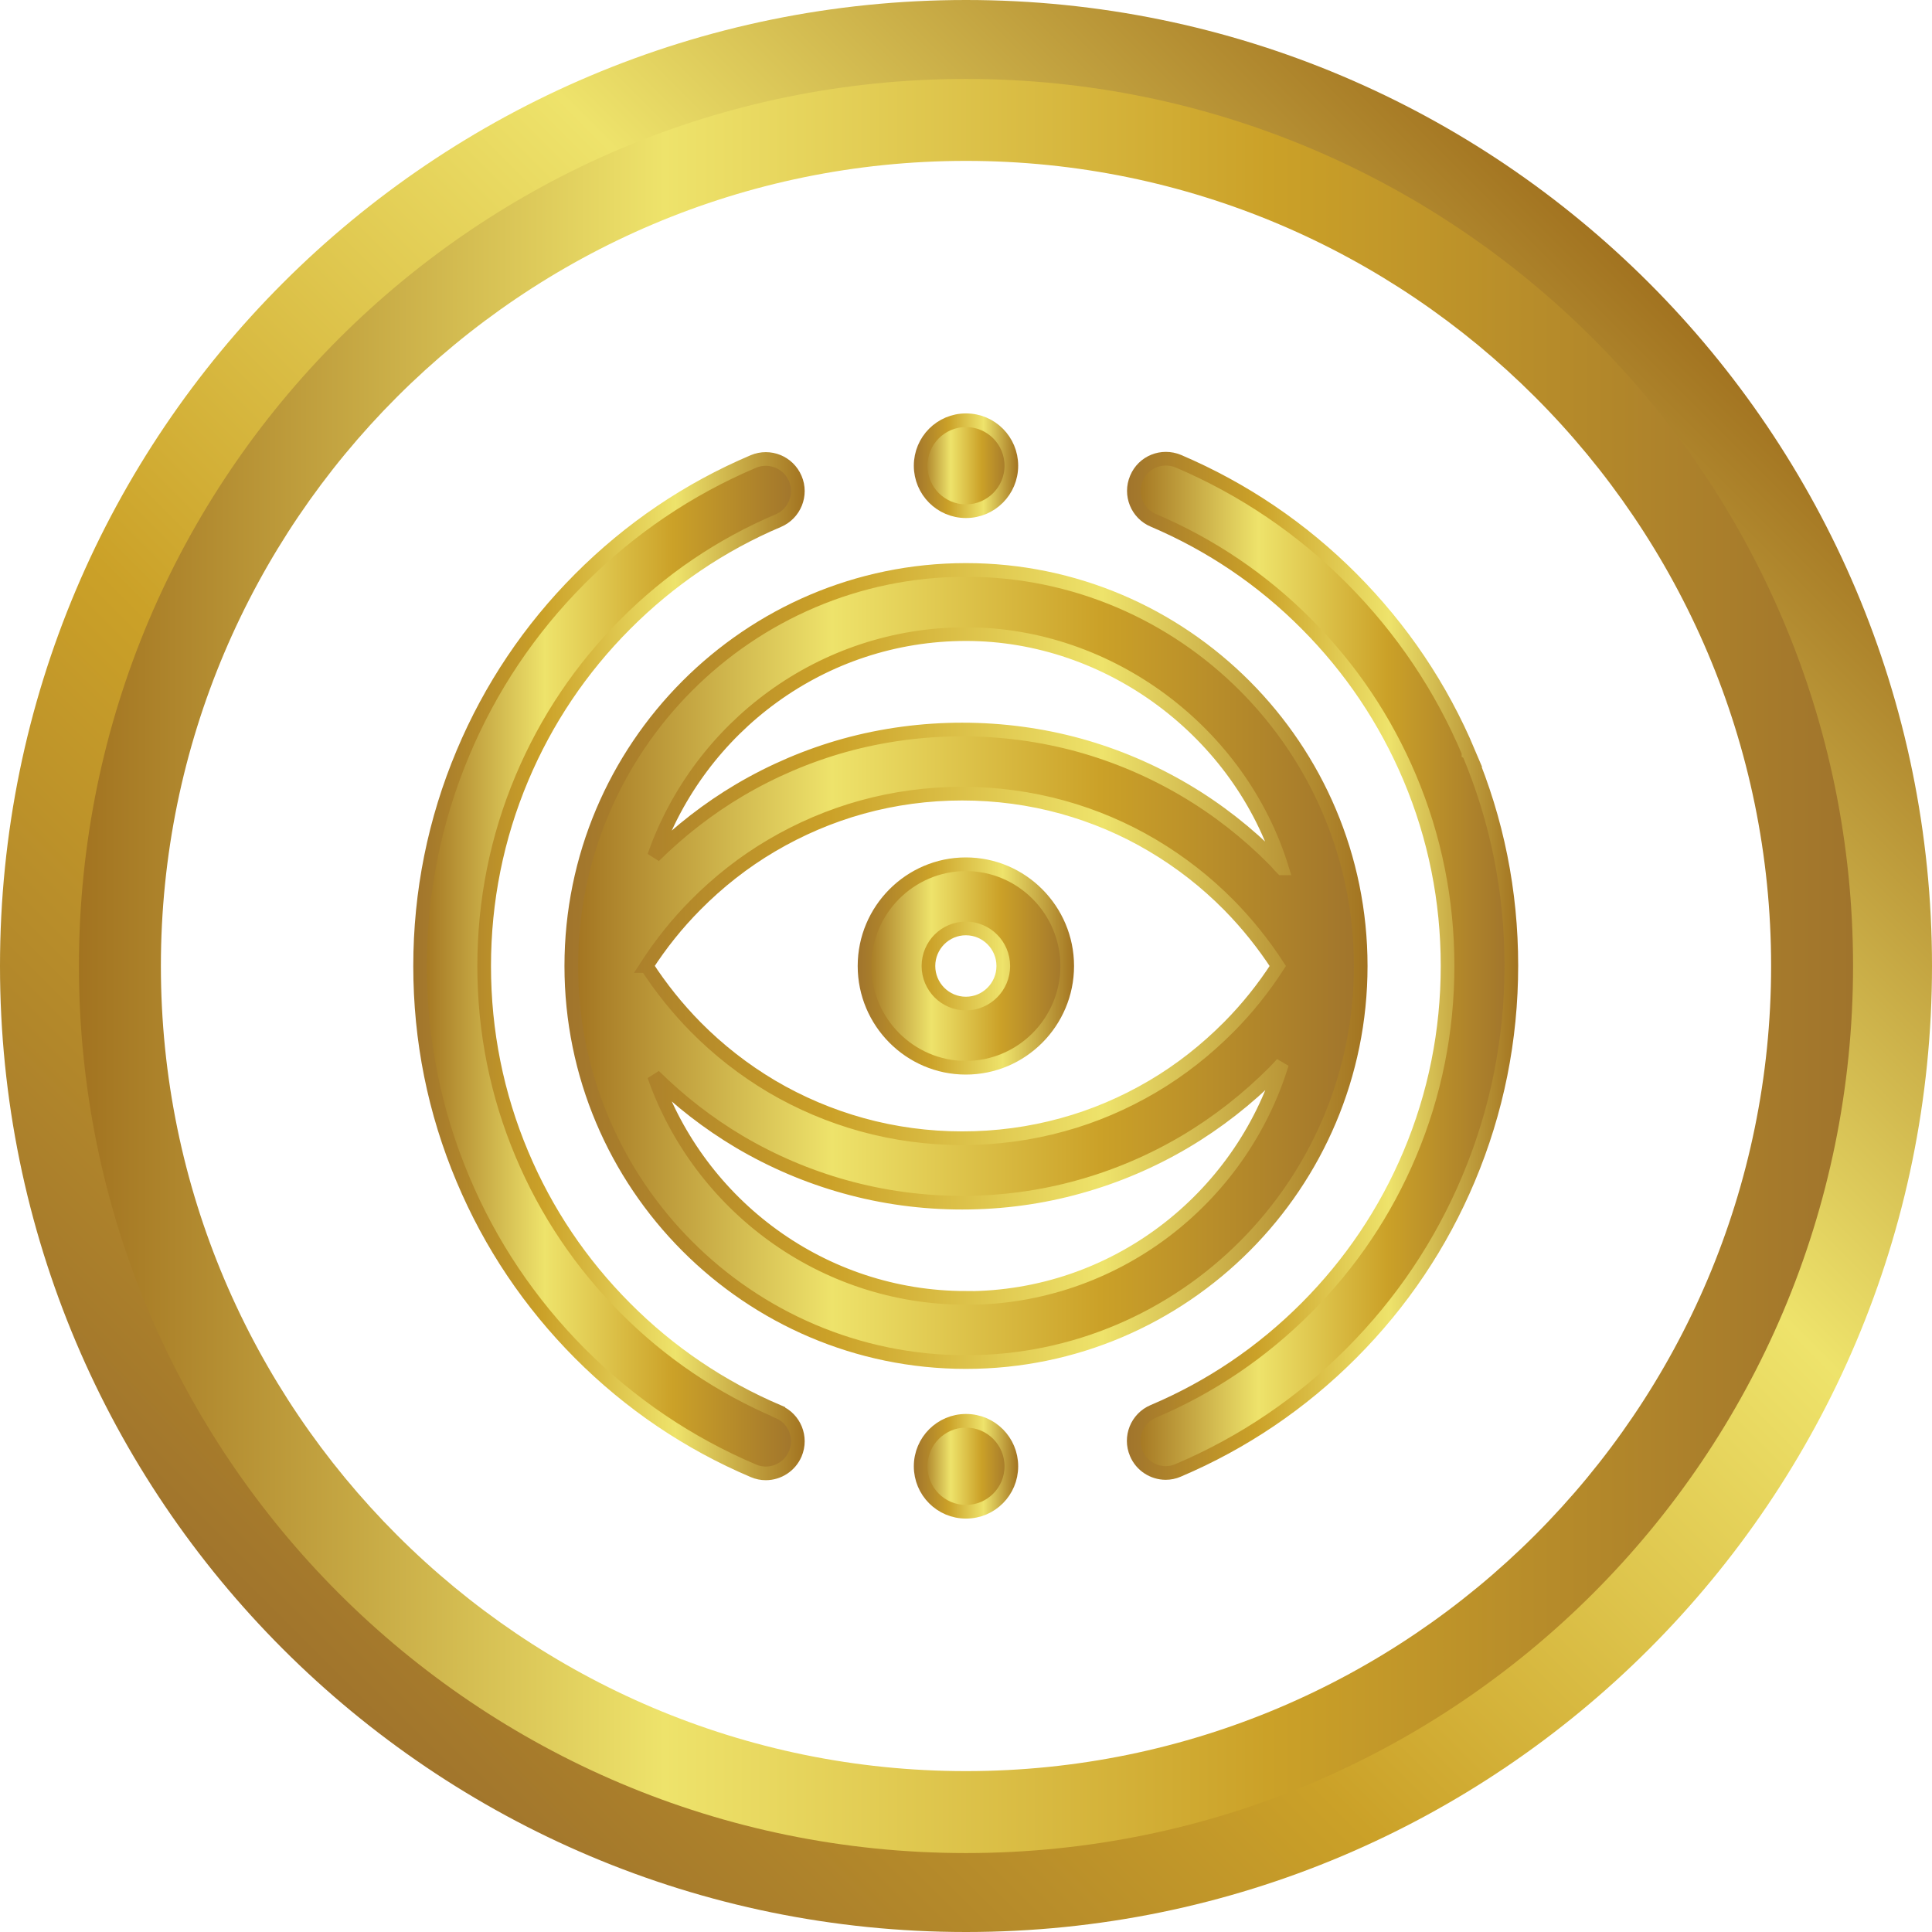 <?xml version="1.0" encoding="UTF-8"?>
<svg id="Layer_2" data-name="Layer 2" xmlns="http://www.w3.org/2000/svg" xmlns:xlink="http://www.w3.org/1999/xlink" viewBox="0 0 141.46 141.46">
  <defs>
    <style>
      .cls-1 {
        fill: url(#linear-gradient);
      }

      .cls-1, .cls-2 {
        stroke-width: 0px;
      }

      .cls-3 {
        fill: url(#New_Gradient_Swatch_2-2);
        stroke: url(#linear-gradient-4);
      }

      .cls-4 {
        fill: url(#New_Gradient_Swatch_2-4);
        stroke: url(#linear-gradient-6);
      }

      .cls-5 {
        fill: url(#New_Gradient_Swatch_2);
        stroke: url(#linear-gradient-3);
      }

      .cls-6 {
        fill: url(#New_Gradient_Swatch_2-6);
        stroke: url(#linear-gradient-8);
      }

      .cls-2 {
        fill: url(#linear-gradient-2);
      }

      .cls-7 {
        fill: url(#New_Gradient_Swatch_2-3);
        stroke: url(#linear-gradient-5);
      }

      .cls-8 {
        fill: url(#New_Gradient_Swatch_2-5);
        stroke: url(#linear-gradient-7);
      }
    </style>
    <linearGradient id="linear-gradient" x1="20.72" y1="120.74" x2="120.74" y2="20.72" gradientUnits="userSpaceOnUse">
      <stop offset="0" stop-color="#a0742c"/>
      <stop offset=".33" stop-color="#cba128"/>
      <stop offset=".67" stop-color="#eee36b"/>
      <stop offset="1" stop-color="#a27320"/>
    </linearGradient>
    <linearGradient id="linear-gradient-2" x1="5.78" y1="70.73" x2="135.67" y2="70.73" gradientUnits="userSpaceOnUse">
      <stop offset="0" stop-color="#a27320"/>
      <stop offset=".33" stop-color="#eee36b"/>
      <stop offset=".67" stop-color="#cba128"/>
      <stop offset="1" stop-color="#a0742c"/>
    </linearGradient>
    <linearGradient id="New_Gradient_Swatch_2" data-name="New Gradient Swatch 2" x1="41.83" y1="70.73" x2="99.62" y2="70.73" gradientUnits="userSpaceOnUse">
      <stop offset="0" stop-color="#a27320"/>
      <stop offset=".33" stop-color="#eee36b"/>
      <stop offset=".67" stop-color="#cba128"/>
      <stop offset="1" stop-color="#a0742c"/>
    </linearGradient>
    <linearGradient id="linear-gradient-3" x1="41.33" y1="70.73" x2="100.12" y2="70.73" xlink:href="#linear-gradient"/>
    <linearGradient id="New_Gradient_Swatch_2-2" data-name="New Gradient Swatch 2" x1="83.01" y1="70.73" x2="110.67" y2="70.73" xlink:href="#New_Gradient_Swatch_2"/>
    <linearGradient id="linear-gradient-4" x1="82.51" y1="70.73" x2="111.17" y2="70.73" xlink:href="#linear-gradient"/>
    <linearGradient id="New_Gradient_Swatch_2-3" data-name="New Gradient Swatch 2" x1="30.76" y1="70.74" x2="58.42" y2="70.74" xlink:href="#New_Gradient_Swatch_2"/>
    <linearGradient id="linear-gradient-5" x1="30.26" y1="70.74" x2="58.92" y2="70.74" xlink:href="#linear-gradient"/>
    <linearGradient id="New_Gradient_Swatch_2-4" data-name="New Gradient Swatch 2" x1="63.3" y1="70.73" x2="78.15" y2="70.73" xlink:href="#New_Gradient_Swatch_2"/>
    <linearGradient id="linear-gradient-6" x1="62.8" y1="70.73" x2="78.65" y2="70.73" xlink:href="#linear-gradient"/>
    <linearGradient id="New_Gradient_Swatch_2-5" data-name="New Gradient Swatch 2" x1="67.41" y1="34.1" x2="74.04" y2="34.1" xlink:href="#New_Gradient_Swatch_2"/>
    <linearGradient id="linear-gradient-7" x1="66.91" y1="34.1" x2="74.54" y2="34.1" xlink:href="#linear-gradient"/>
    <linearGradient id="New_Gradient_Swatch_2-6" data-name="New Gradient Swatch 2" x1="67.41" y1="107.36" x2="74.04" y2="107.36" xlink:href="#New_Gradient_Swatch_2"/>
    <linearGradient id="linear-gradient-8" x1="66.91" y1="107.36" x2="74.54" y2="107.36" xlink:href="#linear-gradient"/>
  </defs>
  <g id="Layer_1-2" data-name="Layer 1">
    <g>
      <g>
        <path class="cls-1" d="m70.73,6c35.69,0,64.73,29.04,64.73,64.73s-29.04,64.73-64.73,64.73S6,106.42,6,70.73,35.04,6,70.73,6m0-6C31.67,0,0,31.67,0,70.73s31.67,70.73,70.73,70.73,70.73-31.67,70.73-70.73S109.79,0,70.73,0h0Z"/>
        <path class="cls-2" d="m70.73,11.78c32.5,0,58.95,26.44,58.95,58.95s-26.44,58.95-58.95,58.95S11.78,103.23,11.78,70.73,38.22,11.78,70.73,11.78m0-6C34.86,5.78,5.78,34.86,5.78,70.73s29.08,64.95,64.95,64.95,64.95-29.08,64.95-64.95S106.6,5.78,70.73,5.78h0Z"/>
      </g>
      <g>
        <path class="cls-5" d="m41.83,70.73c0,15.99,12.96,29,28.9,29s28.9-13.01,28.9-29-12.97-29-28.9-29-28.9,13.01-28.9,29Zm28.9,24.3c-10.54,0-19.52-6.8-22.84-16.26,1.88,1.86,3.97,3.48,6.24,4.83,2.42,1.43,5.02,2.54,7.72,3.29,2.79.78,5.68,1.17,8.6,1.17s5.81-.39,8.59-1.17c2.7-.75,5.3-1.86,7.72-3.29,2.38-1.41,4.57-3.13,6.53-5.09.2-.2.38-.41.58-.62-3.05,9.92-12.27,17.15-23.14,17.15h0Zm-23.39-24.3c1.04-1.61,2.23-3.1,3.58-4.46,1.67-1.69,3.54-3.16,5.58-4.36,2.07-1.22,4.29-2.17,6.6-2.81,4.76-1.32,9.94-1.32,14.7,0,2.31.64,4.53,1.58,6.6,2.81,2.04,1.21,3.91,2.67,5.58,4.36,1.34,1.36,2.54,2.86,3.58,4.46-1.04,1.61-2.23,3.1-3.58,4.46-1.67,1.68-3.54,3.16-5.58,4.36-2.07,1.22-4.29,2.17-6.59,2.8-4.76,1.32-9.94,1.32-14.7,0-2.31-.64-4.53-1.58-6.6-2.8-2.04-1.21-3.91-2.67-5.58-4.36-1.34-1.36-2.54-2.86-3.58-4.46h0Zm46.53-7.15c-.2-.2-.37-.42-.57-.62-1.95-1.97-4.14-3.69-6.53-5.1-2.42-1.43-5.02-2.54-7.72-3.29-5.57-1.54-11.62-1.54-17.2,0-2.7.75-5.3,1.86-7.72,3.29-2.26,1.34-4.36,2.97-6.24,4.83,3.32-9.46,12.3-16.26,22.84-16.26s20.09,7.23,23.14,17.15h0Z"/>
        <path class="cls-3" d="m107.54,55.12c-2.01-4.78-4.89-9.06-8.56-12.75-3.67-3.68-7.94-6.57-12.7-8.6-1.2-.5-2.57.05-3.07,1.25-.51,1.2.05,2.58,1.24,3.08,4.2,1.79,7.97,4.33,11.21,7.59,3.24,3.25,5.78,7.04,7.56,11.25,1.84,4.36,2.77,9,2.77,13.78s-.93,9.42-2.77,13.78c-1.78,4.22-4.32,8-7.56,11.25-3.24,3.25-7.01,5.81-11.22,7.59-1.2.51-1.75,1.89-1.24,3.08.37.89,1.25,1.43,2.15,1.43.3,0,.62-.06.91-.19,4.76-2.02,9.03-4.91,12.7-8.59,3.67-3.68,6.55-7.97,8.56-12.75,2.08-4.94,3.14-10.2,3.14-15.62s-1.05-10.66-3.14-15.61v.02Z"/>
        <path class="cls-7" d="m56.99,103.36c-4.2-1.79-7.97-4.33-11.21-7.59-3.24-3.25-5.79-7.04-7.56-11.25-1.84-4.36-2.77-9-2.77-13.78s.93-9.42,2.77-13.78c1.78-4.22,4.32-8,7.56-11.25,3.24-3.25,7.01-5.81,11.21-7.59,1.19-.51,1.75-1.89,1.24-3.08-.51-1.2-1.88-1.75-3.07-1.25-4.76,2.02-9.03,4.91-12.7,8.59-3.67,3.68-6.55,7.97-8.56,12.75-2.08,4.94-3.14,10.19-3.14,15.61s1.05,10.66,3.14,15.61c2.01,4.78,4.89,9.06,8.56,12.75,3.67,3.68,7.94,6.57,12.7,8.59.3.13.61.19.91.19.91,0,1.78-.54,2.16-1.43.51-1.2-.05-2.58-1.24-3.08h0Z"/>
        <path class="cls-4" d="m70.72,78.18c4.09,0,7.42-3.35,7.42-7.45s-3.33-7.45-7.42-7.45-7.42,3.35-7.42,7.45,3.33,7.45,7.42,7.45Zm0-10.2c1.51,0,2.74,1.23,2.74,2.75s-1.23,2.75-2.74,2.75-2.74-1.23-2.74-2.75,1.23-2.75,2.74-2.75Z"/>
        <path class="cls-8" d="m70.73,37.43c1.83,0,3.32-1.49,3.32-3.33s-1.48-3.33-3.32-3.33-3.32,1.49-3.32,3.33,1.48,3.33,3.32,3.33Z"/>
        <path class="cls-6" d="m70.73,104.03c-1.83,0-3.32,1.49-3.32,3.33s1.48,3.33,3.32,3.33,3.32-1.49,3.32-3.33-1.48-3.33-3.32-3.33Z"/>
      </g>
    </g>
  </g>
</svg>
